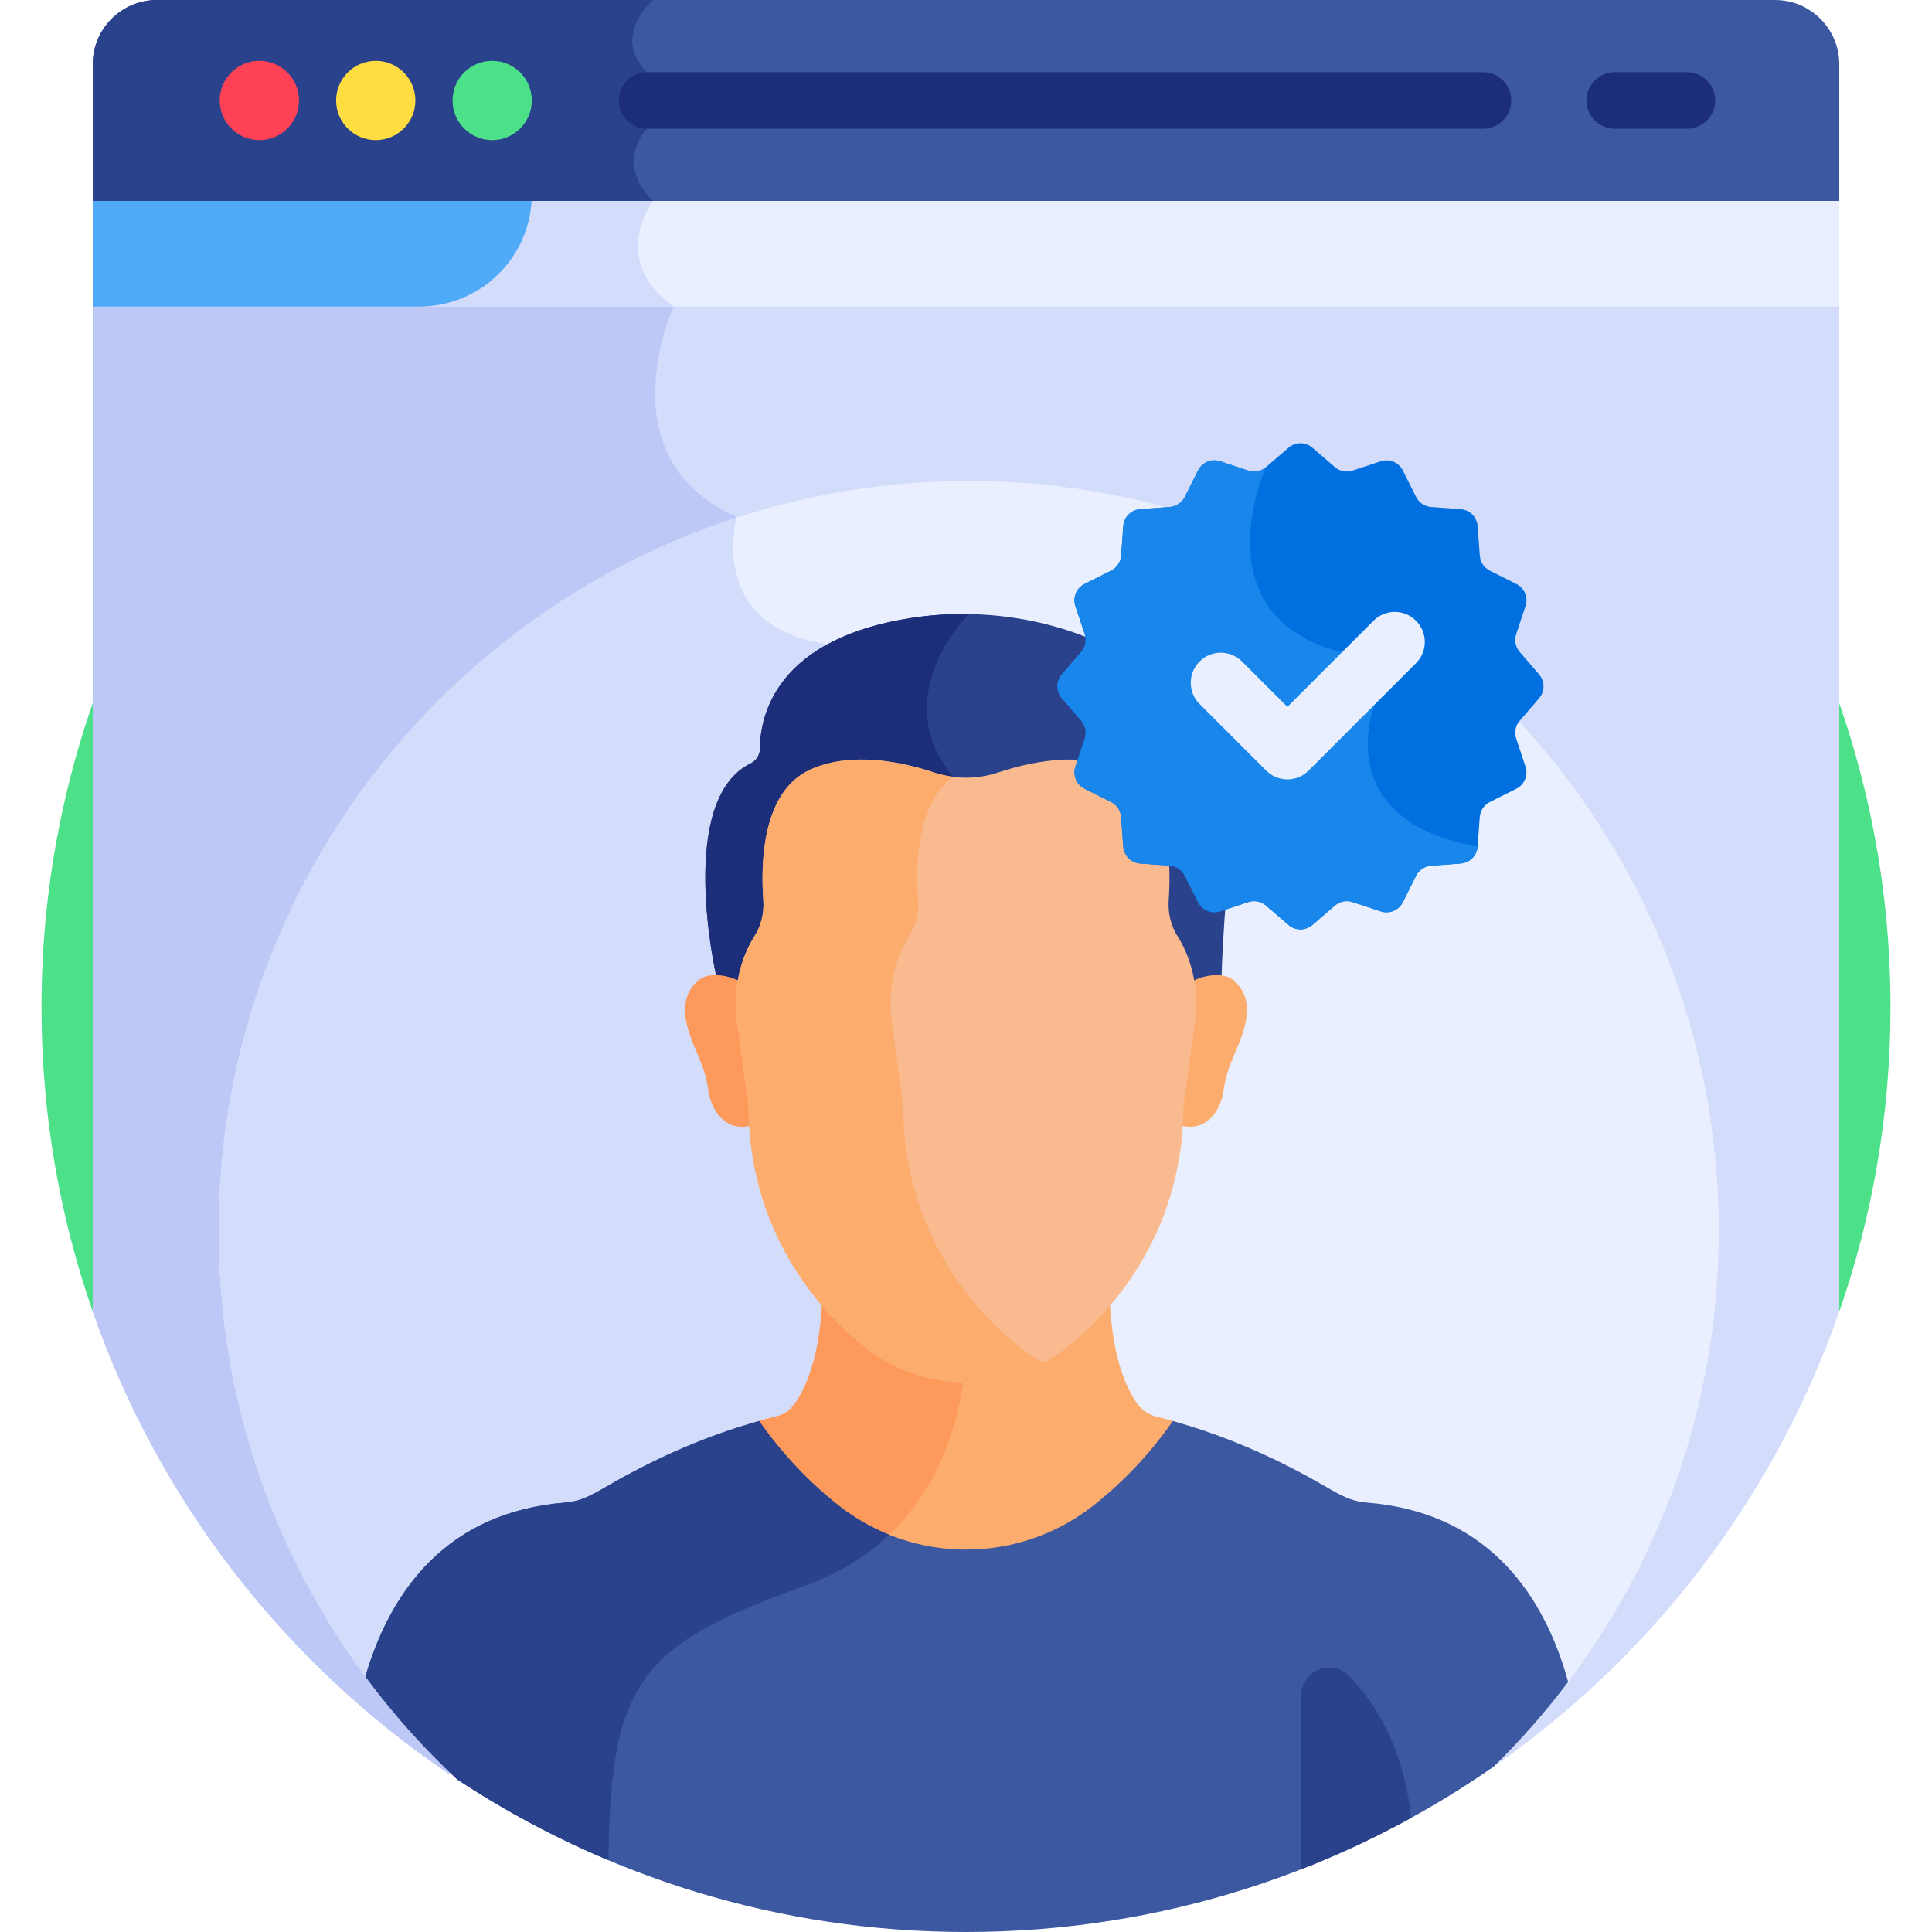 <svg width="48" height="48" viewBox="0 0 48 48" fill="none" xmlns="http://www.w3.org/2000/svg">
<path d="M2.304 32.585H45.697C46.52 30.219 46.969 27.677 46.969 25.031C46.969 12.346 36.685 2.062 24 2.062C11.315 2.062 1.031 12.346 1.031 25.031C1.031 27.677 1.48 30.219 2.304 32.585Z" fill="#4CE088"/>
<path d="M2.304 7.43V32.585C3.943 37.294 7.073 41.305 11.127 44.054L36.87 44.056C40.926 41.307 44.057 37.295 45.696 32.585V7.43H2.304Z" fill="#D3DCFB"/>
<path d="M2.304 32.585C3.943 37.294 7.073 41.305 11.127 44.054L20.75 44.055V16.022C17.498 15.69 18.302 12.839 18.302 12.839C14.992 11.386 16.737 7.617 16.737 7.617C16.65 7.555 16.573 7.493 16.502 7.43H2.304V32.585Z" fill="#BEC8F7"/>
<path d="M13.025 4.825C13.025 6.367 11.775 7.617 10.233 7.617H45.697V4.825H13.025Z" fill="#E9EFFF"/>
<path d="M10.233 7.617H16.737C15.112 6.458 16.221 4.992 16.221 4.992C16.165 4.936 16.116 4.88 16.071 4.825H13.025C13.025 6.367 11.775 7.617 10.233 7.617Z" fill="#D3DCFB"/>
<path d="M2.304 4.825V7.617H10.42C11.962 7.617 13.212 6.367 13.212 4.825H2.304Z" fill="#4FABF7"/>
<path d="M44.099 0H3.901C3.019 0 2.304 0.715 2.304 1.598V4.992H45.696V1.598C45.697 0.715 44.981 0 44.099 0Z" fill="#3C58A0"/>
<path d="M16.221 0H3.901C3.019 0 2.304 0.715 2.304 1.598V4.992H16.221C15.251 4.022 16.073 3.199 16.073 3.199V1.793C15.176 0.895 16.221 0 16.221 0Z" fill="#2A428C"/>
<path d="M6.444 3.481C6.988 3.481 7.429 3.04 7.429 2.496C7.429 1.952 6.988 1.512 6.444 1.512C5.9 1.512 5.459 1.952 5.459 2.496C5.459 3.04 5.9 3.481 6.444 3.481Z" fill="#FF4155"/>
<path d="M9.336 3.481C9.879 3.481 10.32 3.04 10.32 2.496C10.32 1.952 9.879 1.512 9.336 1.512C8.792 1.512 8.351 1.952 8.351 2.496C8.351 3.04 8.792 3.481 9.336 3.481Z" fill="#FFDD40"/>
<path d="M12.228 3.481C12.771 3.481 13.212 3.04 13.212 2.496C13.212 1.952 12.771 1.512 12.228 1.512C11.684 1.512 11.243 1.952 11.243 2.496C11.243 3.04 11.684 3.481 12.228 3.481Z" fill="#4CE088"/>
<path d="M36.844 3.199H16.074C15.685 3.199 15.371 2.885 15.371 2.496C15.371 2.108 15.685 1.793 16.074 1.793H36.844C37.233 1.793 37.547 2.108 37.547 2.496C37.547 2.885 37.233 3.199 36.844 3.199Z" fill="#1C2E7A"/>
<path d="M41.911 3.199H40.119C39.73 3.199 39.416 2.885 39.416 2.496C39.416 2.108 39.73 1.793 40.119 1.793H41.911C42.299 1.793 42.614 2.108 42.614 2.496C42.614 2.885 42.299 3.199 41.911 3.199Z" fill="#1C2E7A"/>
<path d="M11.354 44.206C11.357 44.208 11.359 44.209 11.361 44.211L37.112 43.89C37.114 43.889 37.115 43.888 37.117 43.887C40.564 40.505 42.703 35.795 42.703 30.585C42.703 20.293 34.36 11.95 24.069 11.95C13.777 11.95 5.434 20.293 5.434 30.585C5.434 35.961 7.712 40.805 11.354 44.206Z" fill="#E9EFFF"/>
<path d="M11.196 44.054L20.75 44.055V16.022C17.673 15.708 18.227 13.139 18.296 12.863C10.83 15.294 5.434 22.308 5.434 30.585C5.434 35.882 7.647 40.662 11.196 44.054Z" fill="#D3DCFB"/>
<path d="M20.789 37.484C21.705 38.195 22.836 38.582 24 38.582C25.165 38.582 26.295 38.195 27.211 37.484C27.89 36.957 28.614 36.239 29.248 35.335C29.079 35.286 28.907 35.239 28.733 35.196C28.537 35.147 28.364 35.029 28.253 34.871C27.739 34.146 27.597 33.026 27.569 32.213C27.208 32.633 26.83 32.984 26.468 33.265C25.019 34.39 22.98 34.389 21.532 33.265C21.171 32.984 20.792 32.633 20.432 32.213C20.403 33.044 20.255 34.196 19.713 34.919C19.62 35.042 19.478 35.143 19.307 35.185C19.12 35.232 18.935 35.282 18.752 35.335C19.386 36.239 20.11 36.956 20.789 37.484Z" fill="#FCAD6D"/>
<path d="M23.96 34.108C23.101 34.099 22.245 33.818 21.532 33.264C21.171 32.984 20.792 32.633 20.432 32.213C20.403 33.044 20.255 34.196 19.713 34.919C19.62 35.042 19.478 35.143 19.307 35.185C19.12 35.232 18.935 35.282 18.752 35.334C19.386 36.239 20.11 36.956 20.789 37.484C21.168 37.778 21.584 38.016 22.023 38.194C23.414 36.918 23.838 35.204 23.96 34.108Z" fill="#FD995B"/>
<path d="M22.807 15.329C19.223 15.818 18.882 17.85 18.881 18.595C18.88 18.752 18.794 18.896 18.653 18.965C16.789 19.872 17.794 24.242 17.794 24.242C17.981 24.255 18.262 24.416 18.408 24.486C18.444 24.264 18.502 24.044 18.585 23.832C18.648 23.671 18.726 23.508 18.825 23.354C18.995 23.086 19.073 22.771 19.05 22.455C18.983 21.543 18.93 19.831 20.134 19.29C21.153 18.831 22.404 19.097 23.202 19.362C23.72 19.534 24.281 19.534 24.799 19.362C25.596 19.097 26.847 18.831 27.867 19.29C29.067 19.83 29.018 21.533 28.951 22.447C28.928 22.765 29.004 23.084 29.176 23.354C29.277 23.513 29.358 23.681 29.422 23.848C29.501 24.055 29.558 24.269 29.592 24.486C29.777 24.397 30.125 24.215 30.35 24.247C30.378 23.291 30.466 22.261 30.466 22.261C31.528 17.059 26.666 14.804 22.807 15.329Z" fill="#2A428C"/>
<path d="M22.807 15.33C19.223 15.818 18.882 17.85 18.881 18.595C18.88 18.752 18.794 18.897 18.653 18.965C16.789 19.872 17.794 24.243 17.794 24.243C17.981 24.255 18.262 24.416 18.408 24.486C18.444 24.264 18.502 24.044 18.585 23.833C18.648 23.671 18.726 23.508 18.825 23.354C18.995 23.086 19.073 22.771 19.05 22.455C18.983 21.544 18.93 19.832 20.134 19.29C21.153 18.831 22.404 19.097 23.202 19.362C23.399 19.428 23.602 19.468 23.807 19.484C23.768 19.42 23.725 19.359 23.676 19.299C22.017 17.278 24.062 15.264 24.069 15.257C23.642 15.249 23.219 15.274 22.807 15.33Z" fill="#1C2E7A"/>
<path d="M30.668 24.371C30.389 24.115 29.833 24.245 29.592 24.401C29.645 24.729 29.648 25.065 29.602 25.396L29.319 27.462C29.319 27.629 29.313 27.792 29.304 27.953C29.995 28.162 30.339 27.541 30.397 27.114C30.422 26.931 30.463 26.75 30.519 26.574C30.703 25.999 31.367 25.012 30.668 24.371Z" fill="#FCAD6D"/>
<path d="M17.333 24.371C17.612 24.115 18.168 24.245 18.408 24.401C18.356 24.729 18.353 25.065 18.398 25.396L18.682 27.462C18.682 27.629 18.687 27.792 18.697 27.953C18.005 28.162 17.661 27.541 17.603 27.114C17.578 26.931 17.538 26.75 17.481 26.574C17.297 25.999 16.633 25.012 17.333 24.371Z" fill="#FD995B"/>
<path d="M29.506 23.763C29.443 23.596 29.362 23.428 29.261 23.269C29.089 22.999 29.013 22.68 29.036 22.363C29.102 21.448 29.067 19.66 27.867 19.12C26.847 18.661 25.597 18.927 24.799 19.192C24.281 19.365 23.72 19.365 23.202 19.192C22.404 18.927 21.153 18.662 20.134 19.12C18.93 19.662 18.898 21.458 18.965 22.37C18.988 22.686 18.91 23.001 18.74 23.269C18.642 23.423 18.563 23.586 18.5 23.747C18.296 24.271 18.237 24.839 18.313 25.396L18.597 27.462C18.597 30.433 20.183 32.453 21.532 33.501C22.236 34.047 23.105 34.344 24 34.344C24.895 34.344 25.764 34.047 26.469 33.501C27.818 32.453 29.404 30.433 29.404 27.462L29.688 25.396C29.763 24.845 29.706 24.283 29.506 23.763Z" fill="#F9BA8F"/>
<path d="M25.376 33.501C24.027 32.453 22.441 30.434 22.441 27.463L22.157 25.396C22.081 24.84 22.14 24.271 22.344 23.748C22.407 23.586 22.485 23.423 22.584 23.269C22.754 23.001 22.832 22.686 22.809 22.37C22.748 21.542 22.769 19.983 23.676 19.299C23.516 19.278 23.357 19.244 23.202 19.192C22.404 18.927 21.153 18.662 20.134 19.12C18.93 19.662 18.898 21.459 18.965 22.37C18.988 22.686 18.91 23.001 18.74 23.269C18.642 23.423 18.563 23.586 18.5 23.748C18.296 24.271 18.237 24.84 18.313 25.396L18.597 27.463C18.597 30.434 20.183 32.453 21.532 33.501C22.236 34.048 23.105 34.345 24 34.345C24.676 34.345 25.336 34.175 25.922 33.857C25.732 33.754 25.549 33.635 25.376 33.501Z" fill="#FCAD6D"/>
<path d="M33.963 37.331C33.503 37.293 33.258 37.115 32.715 36.809C31.584 36.171 30.414 35.663 29.139 35.305C28.515 36.201 27.801 36.91 27.131 37.43C26.238 38.123 25.136 38.5 24 38.5C22.865 38.5 21.762 38.123 20.869 37.43C20.2 36.91 19.485 36.2 18.861 35.305C17.591 35.661 16.413 36.173 15.285 36.809C14.743 37.115 14.498 37.293 14.037 37.331C11.101 37.571 9.738 39.518 9.118 41.519C9.104 41.564 9.092 41.61 9.079 41.655C9.76 42.576 10.525 43.431 11.361 44.211C14.987 46.605 19.33 48 24 48C28.875 48 33.394 46.48 37.112 43.89C37.779 43.237 38.397 42.535 38.96 41.788C38.935 41.698 38.91 41.608 38.883 41.519C38.263 39.518 36.9 37.571 33.963 37.331Z" fill="#3C58A0"/>
<path d="M20.869 37.43C20.2 36.91 19.485 36.2 18.861 35.305C17.591 35.661 16.413 36.173 15.285 36.809C14.743 37.115 14.498 37.293 14.037 37.331C11.101 37.571 9.738 39.518 9.118 41.519C9.104 41.564 9.092 41.61 9.079 41.655C9.76 42.576 10.525 43.431 11.361 44.211C12.541 44.99 13.798 45.663 15.117 46.217C15.174 41.823 15.839 40.883 19.987 39.401C20.866 39.087 21.554 38.642 22.092 38.131C21.656 37.955 21.244 37.721 20.869 37.43Z" fill="#2A428C"/>
<path d="M38.238 17.349L37.756 17.908C37.652 18.029 37.619 18.195 37.669 18.347L37.901 19.047C37.972 19.261 37.875 19.494 37.673 19.596L37.015 19.926C36.872 19.998 36.777 20.139 36.765 20.299L36.711 21.034C36.694 21.259 36.516 21.437 36.291 21.454L35.556 21.508C35.397 21.52 35.255 21.614 35.183 21.757L34.853 22.416C34.752 22.617 34.518 22.714 34.304 22.643L33.604 22.412C33.453 22.361 33.286 22.395 33.165 22.499L32.606 22.981C32.435 23.128 32.183 23.128 32.013 22.981L31.454 22.499C31.333 22.395 31.166 22.361 31.014 22.412L30.315 22.643C30.101 22.714 29.867 22.617 29.766 22.416L29.435 21.757C29.364 21.614 29.222 21.52 29.063 21.508L28.327 21.454C28.103 21.437 27.924 21.259 27.907 21.034L27.853 20.299C27.841 20.139 27.747 19.998 27.604 19.926L26.945 19.596C26.744 19.494 26.647 19.261 26.718 19.047L26.95 18.347C27 18.195 26.967 18.029 26.863 17.908L26.381 17.349C26.234 17.178 26.234 16.926 26.381 16.756L26.863 16.197C26.967 16.076 27 15.909 26.95 15.757L26.718 15.057C26.647 14.843 26.744 14.61 26.945 14.508L27.604 14.178C27.747 14.106 27.842 13.965 27.853 13.805L27.908 13.07C27.924 12.845 28.103 12.667 28.327 12.65L29.063 12.596C29.222 12.584 29.364 12.489 29.435 12.347L29.766 11.688C29.867 11.486 30.101 11.39 30.315 11.461L31.014 11.692C31.166 11.743 31.333 11.71 31.454 11.605L32.013 11.123C32.183 10.976 32.435 10.976 32.606 11.123L33.165 11.605C33.286 11.71 33.453 11.742 33.604 11.692L34.304 11.461C34.518 11.39 34.752 11.487 34.853 11.688L35.183 12.347C35.255 12.489 35.397 12.584 35.556 12.596L36.292 12.65C36.516 12.667 36.695 12.845 36.711 13.07L36.766 13.805C36.777 13.965 36.872 14.106 37.015 14.178L37.673 14.508C37.875 14.61 37.972 14.843 37.901 15.057L37.669 15.757C37.619 15.909 37.652 16.076 37.756 16.197L38.238 16.755C38.385 16.926 38.385 17.178 38.238 17.349Z" fill="#0070E0"/>
<path d="M31.014 11.692L30.315 11.46C30.101 11.39 29.867 11.486 29.766 11.688L29.435 12.347C29.364 12.489 29.222 12.584 29.063 12.596L28.327 12.65C28.103 12.667 27.924 12.845 27.908 13.07L27.853 13.805C27.842 13.965 27.747 14.106 27.604 14.178L26.945 14.508C26.744 14.61 26.647 14.843 26.718 15.057L26.95 15.757C27 15.909 26.967 16.075 26.863 16.196L26.381 16.755C26.234 16.926 26.234 17.178 26.381 17.349L26.862 17.907C26.967 18.028 27 18.195 26.95 18.347L26.718 19.047C26.647 19.261 26.744 19.494 26.945 19.595L27.604 19.926C27.747 19.998 27.841 20.139 27.853 20.299L27.907 21.034C27.924 21.259 28.103 21.437 28.327 21.454L29.063 21.508C29.222 21.52 29.364 21.614 29.435 21.757L29.766 22.416C29.867 22.617 30.101 22.714 30.315 22.643L31.014 22.412C31.166 22.361 31.333 22.395 31.454 22.499L32.013 22.981C32.183 23.128 32.435 23.128 32.606 22.981L33.165 22.499C33.286 22.395 33.453 22.361 33.604 22.412L34.304 22.643C34.518 22.714 34.752 22.617 34.853 22.416L35.183 21.757C35.255 21.614 35.396 21.52 35.556 21.508L36.291 21.454C36.516 21.437 36.695 21.259 36.711 21.034C32.992 20.37 34.152 17.506 34.152 17.506L33.339 16.208C29.771 15.296 31.454 11.605 31.454 11.605C31.333 11.709 31.166 11.742 31.014 11.692Z" fill="#1886EA"/>
<path d="M31.985 19.364C31.787 19.364 31.597 19.285 31.457 19.145L29.802 17.49C29.511 17.199 29.511 16.727 29.802 16.435C30.094 16.144 30.566 16.144 30.858 16.435L31.985 17.562L34.125 15.422C34.416 15.13 34.889 15.13 35.18 15.422C35.472 15.713 35.472 16.186 35.18 16.477L32.512 19.145C32.373 19.285 32.183 19.364 31.985 19.364Z" fill="#E9EFFF"/>
<path d="M35.059 45.165C34.883 43.439 34.177 42.322 33.524 41.644C33.088 41.193 32.323 41.507 32.323 42.135V46.444C33.267 46.077 34.18 45.649 35.059 45.165Z" fill="#2A428C"/>
</svg>
